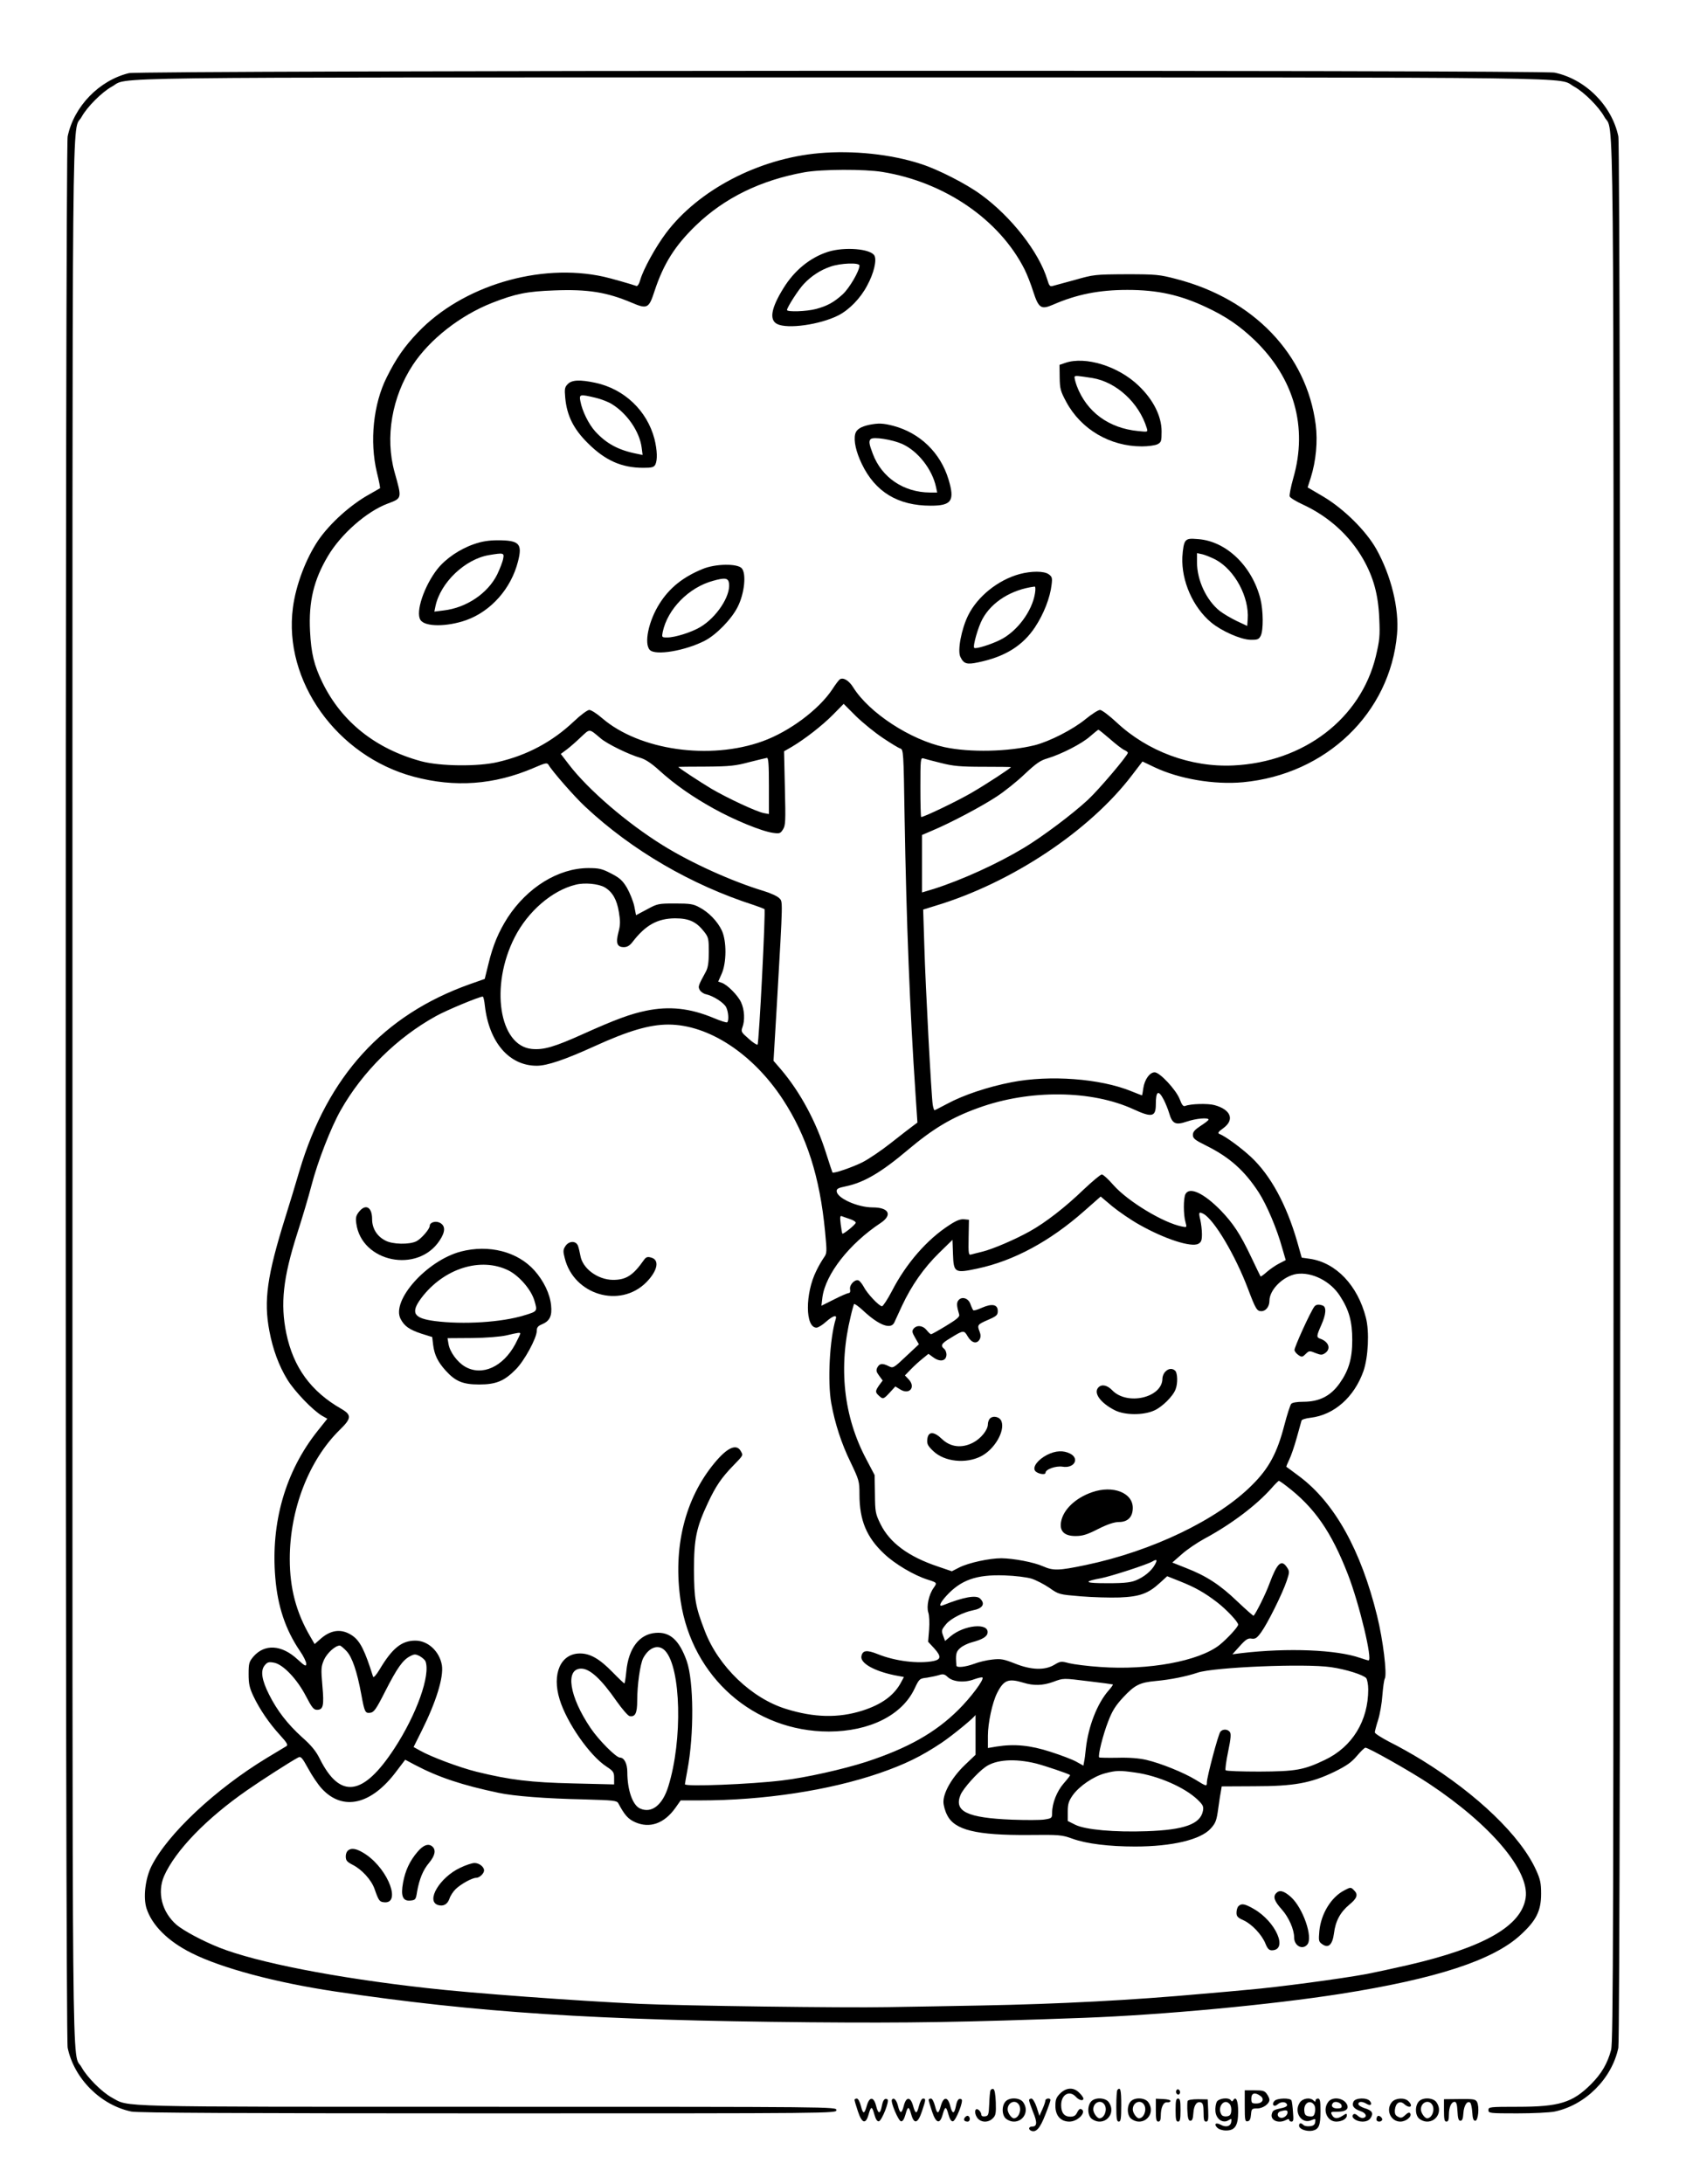 <?xml version="1.0" standalone="no"?>
<!DOCTYPE svg PUBLIC "-//W3C//DTD SVG 20010904//EN"
 "http://www.w3.org/TR/2001/REC-SVG-20010904/DTD/svg10.dtd">
<svg version="1.0" xmlns="http://www.w3.org/2000/svg"
 width="1024pt" height="1326pt" viewBox="0 0 1024 1326"
 preserveAspectRatio="xMidYMid meet">

<g transform="translate(0,1326) scale(0.1,-0.1)"
fill="#000000" stroke="none">
<path d="M783 12816 c-181 -44 -334 -202 -372 -384 -16 -76 -16 -11528 0
-11604 39 -187 200 -348 387 -387 38 -8 662 -11 2167 -11 2108 0 2115 0 2115
20 0 20 -7 20 -2118 20 -2314 0 -2173 -3 -2283 56 -61 34 -149 122 -183 183
-61 113 -56 -384 -56 5921 0 6305 -5 5808 56 5921 34 61 122 149 183 183 112
60 -240 56 4441 56 4681 0 4329 4 4441 -56 61 -34 149 -122 183 -183 61 -113
56 384 56 -5921 0 -5139 -2 -5762 -15 -5815 -22 -82 -58 -144 -122 -208 -112
-112 -193 -137 -445 -137 -171 0 -178 -1 -178 -20 0 -19 7 -20 175 -20 95 0
198 5 227 11 187 39 348 200 387 387 16 76 16 11528 0 11604 -39 187 -200 348
-387 387 -82 17 -8588 14 -8659 -3z"/>
<path d="M4975 12330 c-367 -32 -733 -223 -930 -485 -63 -84 -137 -218 -156
-283 -7 -26 -17 -41 -24 -38 -28 10 -153 46 -198 56 -389 86 -859 -55 -1129
-338 -83 -87 -132 -158 -189 -272 -82 -163 -105 -390 -60 -578 13 -51 21 -95
19 -96 -1 -1 -30 -17 -63 -36 -116 -64 -241 -177 -312 -280 -75 -111 -136
-271 -154 -409 -59 -445 267 -901 733 -1026 250 -67 488 -50 727 52 76 33 84
34 93 19 21 -37 158 -194 222 -253 284 -266 646 -476 1026 -598 30 -10 58 -21
63 -24 8 -8 -33 -812 -42 -823 -3 -3 -28 12 -54 36 -45 39 -47 43 -38 69 16
42 13 107 -8 152 -19 42 -85 109 -119 119 l-20 7 21 47 c30 67 31 198 1 263
-26 55 -79 111 -137 141 -36 20 -57 23 -147 23 -101 0 -107 -1 -171 -36 l-66
-35 -11 56 c-7 31 -27 80 -44 110 -27 45 -44 60 -96 87 -56 29 -73 33 -140 33
-181 -1 -369 -117 -489 -301 -55 -87 -89 -166 -117 -283 l-22 -89 -91 -32
c-525 -187 -863 -558 -1034 -1132 -22 -76 -61 -203 -86 -283 -111 -355 -132
-506 -97 -690 21 -112 58 -212 109 -295 44 -72 155 -187 211 -220 l32 -18 -59
-74 c-196 -246 -285 -557 -257 -890 14 -174 62 -317 149 -445 22 -31 39 -67
39 -78 0 -19 -8 -15 -55 28 -95 87 -197 93 -265 16 -27 -32 -30 -41 -30 -107
0 -59 5 -83 29 -134 38 -80 96 -165 162 -237 42 -46 50 -60 38 -67 -8 -5 -61
-37 -118 -71 -312 -189 -603 -462 -701 -657 -38 -76 -51 -191 -30 -257 33
-102 130 -199 272 -270 182 -92 512 -180 873 -234 862 -128 1575 -175 2885
-187 613 -5 920 0 1665 27 480 18 1131 79 1554 145 585 92 931 205 1097 359
95 87 124 146 124 249 0 65 -5 88 -30 143 -93 207 -358 461 -691 667 -58 36
-147 86 -198 111 -50 26 -91 52 -91 59 0 6 9 41 20 75 11 35 23 103 26 150 4
48 10 94 15 102 14 29 -11 234 -47 380 -98 399 -258 686 -471 846 -43 32 -79
59 -80 59 -2 1 6 20 17 43 11 22 32 83 46 134 14 51 27 98 29 104 2 6 26 14
55 17 143 17 265 125 321 283 29 84 37 239 15 324 -50 197 -182 335 -341 358
l-49 7 -28 99 c-65 224 -161 401 -280 512 -60 56 -157 127 -192 140 -12 5 -7
13 24 35 70 51 46 113 -54 140 -40 11 -145 8 -177 -5 -12 -5 -20 4 -34 41 -22
57 -121 163 -152 163 -30 0 -61 -43 -69 -96 -3 -24 -7 -44 -8 -44 -2 0 -31 12
-67 26 -187 76 -492 99 -724 54 -145 -28 -294 -78 -392 -131 -40 -21 -74 -39
-77 -39 -3 0 -8 15 -11 33 -8 49 -44 714 -51 964 l-7 221 74 23 c463 139 939
456 1196 795 l62 81 71 -34 c151 -72 364 -108 539 -92 505 47 894 420 936 899
14 155 -36 356 -126 517 -63 111 -195 242 -320 317 l-97 57 19 59 c32 102 43
221 30 322 -55 426 -376 762 -846 884 -103 27 -122 29 -305 29 -189 -1 -198
-2 -310 -34 -63 -17 -124 -34 -136 -37 -17 -5 -22 1 -33 38 -50 166 -219 383
-404 517 -87 64 -259 152 -362 185 -182 60 -415 84 -620 66z m385 -114 c377
-61 711 -290 863 -592 14 -28 38 -88 52 -133 33 -102 48 -112 120 -81 144 63
281 90 452 90 183 0 320 -30 479 -105 118 -55 202 -112 293 -199 241 -232 325
-529 236 -838 -15 -53 -25 -104 -22 -112 3 -8 40 -31 82 -50 155 -72 282 -187
364 -330 63 -111 92 -215 98 -361 5 -107 2 -132 -21 -230 -92 -378 -437 -642
-866 -662 -258 -12 -520 85 -709 262 -44 41 -89 75 -100 75 -11 0 -50 -25 -88
-56 -77 -63 -218 -135 -308 -158 -162 -40 -393 -45 -548 -12 -208 45 -458 208
-555 363 -26 42 -60 62 -81 49 -6 -4 -27 -31 -46 -61 -82 -123 -260 -256 -423
-315 -321 -116 -748 -55 -975 140 -32 28 -67 50 -78 50 -11 0 -53 -31 -94 -70
-130 -123 -283 -205 -460 -246 -121 -29 -351 -26 -465 4 -278 75 -484 239
-601 477 -52 107 -69 178 -76 313 -9 179 22 310 108 455 79 134 235 271 362
319 90 34 89 29 43 193 -58 210 -16 455 111 649 103 156 288 301 481 377 143
56 213 70 379 76 203 8 319 -11 468 -74 96 -41 106 -36 140 69 55 167 124 276
251 399 173 167 393 275 659 323 105 19 366 20 475 2z m2 -3436 c48 -32 95
-61 106 -64 19 -6 20 -22 26 -414 11 -640 32 -1176 67 -1692 l11 -165 -27 -20
c-15 -11 -75 -57 -133 -103 -58 -46 -135 -98 -172 -117 -61 -31 -178 -71 -184
-63 -1 1 -19 55 -39 118 -60 190 -156 369 -274 508 l-45 52 21 353 c37 642 36
612 13 635 -12 12 -54 31 -94 43 -192 58 -440 170 -612 277 -218 135 -454 338
-571 491 l-49 64 35 26 c19 14 58 48 86 75 58 54 49 54 123 -8 39 -33 170 -97
240 -117 30 -9 67 -33 114 -76 95 -86 201 -160 331 -232 124 -69 292 -138 359
-147 40 -6 46 -4 61 20 16 24 17 49 12 251 l-5 224 47 27 c79 47 185 129 251
196 l64 65 75 -75 c42 -41 115 -100 163 -132z m1379 -6 c35 -31 74 -61 87 -67
12 -5 22 -13 22 -17 0 -16 -176 -224 -242 -285 -92 -86 -279 -226 -389 -292
-161 -97 -377 -195 -546 -249 l-73 -22 0 175 0 174 63 27 c110 46 299 146 390
206 48 31 125 93 171 137 68 64 95 83 138 95 86 26 210 90 258 133 25 22 48
40 51 41 3 0 34 -25 70 -56z m-2071 -285 l0 -171 -32 6 c-45 9 -219 90 -318
148 -68 41 -200 127 -200 132 0 1 75 2 168 2 144 1 180 5 262 27 52 13 101 25
108 26 9 1 12 -39 12 -170z m1045 139 c75 -19 117 -23 258 -23 92 0 167 -1
167 -2 0 -6 -150 -104 -236 -154 -85 -50 -291 -149 -309 -149 -3 0 -5 81 -5
181 0 167 1 180 18 175 9 -3 58 -16 107 -28z m-2042 -755 c47 -28 74 -75 86
-151 9 -54 9 -78 -3 -122 -17 -66 -8 -90 33 -90 20 0 36 9 54 33 78 101 150
141 257 142 86 0 130 -21 178 -83 25 -32 27 -43 27 -121 0 -63 -5 -95 -17
-118 -49 -90 -49 -92 -38 -113 6 -11 23 -23 38 -26 44 -10 107 -50 122 -78 14
-27 18 -81 7 -92 -3 -4 -40 8 -83 26 -144 60 -270 73 -410 44 -93 -19 -184
-52 -384 -142 -173 -78 -239 -97 -310 -90 -199 19 -255 383 -104 678 80 157
227 284 370 319 54 14 139 6 177 -16z m-728 -720 c26 -222 148 -363 315 -363
63 0 172 37 352 119 204 93 333 131 447 131 244 0 514 -177 696 -455 145 -222
224 -468 256 -801 12 -127 12 -132 -8 -160 -11 -16 -32 -51 -45 -79 -69 -138
-68 -345 1 -345 10 0 36 16 57 35 43 38 69 46 60 18 -37 -119 -51 -382 -27
-513 22 -122 62 -245 117 -357 52 -109 54 -116 54 -196 0 -156 43 -260 150
-360 65 -62 182 -131 265 -157 57 -18 57 -19 36 -49 -30 -41 -45 -114 -33
-150 6 -17 8 -62 5 -104 l-6 -74 38 -41 c42 -47 41 -66 -5 -76 -92 -18 -233
-1 -339 42 -67 27 -92 23 -99 -12 -9 -42 75 -90 200 -116 l58 -11 -15 -28
c-42 -82 -118 -138 -237 -176 -145 -46 -293 -43 -463 10 -209 64 -411 257
-494 473 -58 150 -65 194 -66 372 0 188 14 256 85 407 47 100 81 151 154 226
62 64 60 61 46 86 -26 49 -82 24 -160 -70 -181 -218 -254 -516 -206 -839 70
-463 445 -792 901 -792 247 1 444 99 520 261 28 59 30 61 75 66 25 4 58 11 74
16 24 8 34 5 52 -12 32 -30 102 -36 160 -14 25 9 48 14 51 11 12 -11 -71 -122
-146 -196 -140 -139 -307 -233 -560 -316 -140 -45 -366 -96 -511 -113 -188
-23 -590 -39 -590 -23 0 4 7 43 15 86 41 216 39 538 -4 662 -45 126 -101 178
-188 171 -100 -7 -166 -94 -179 -234 -4 -40 -9 -73 -12 -73 -2 0 -35 31 -72
69 -79 81 -137 114 -199 113 -116 -1 -170 -124 -122 -279 43 -141 183 -342
285 -408 41 -27 46 -34 46 -69 l0 -39 -247 6 c-261 6 -385 21 -589 71 -104 26
-278 91 -344 129 l-38 21 49 98 c88 176 134 325 123 398 -14 84 -84 150 -161
150 -83 0 -140 -45 -218 -176 -20 -33 -36 -51 -39 -43 -50 159 -78 215 -124
248 -63 44 -127 39 -190 -14 l-41 -36 -25 43 c-87 148 -126 295 -126 474 0
300 116 600 304 784 71 69 73 90 9 127 -185 106 -291 252 -334 458 -37 180
-20 337 67 609 30 93 69 224 86 290 37 143 118 352 178 457 132 233 341 440
579 571 63 35 258 116 283 118 4 0 10 -26 13 -57z m4124 -571 c10 -20 25 -56
32 -80 19 -65 39 -74 107 -51 55 19 132 26 132 12 0 -5 -22 -21 -48 -38 -35
-23 -47 -36 -47 -55 0 -21 12 -31 81 -65 143 -71 233 -152 319 -284 49 -76
111 -222 143 -339 l21 -72 -39 -20 c-22 -11 -55 -34 -75 -51 -20 -18 -37 -30
-39 -28 -1 2 -28 56 -58 120 -66 139 -109 203 -184 281 -103 105 -189 145
-214 99 -13 -25 -13 -125 0 -170 9 -33 9 -33 -21 -27 -113 22 -328 152 -416
251 -31 36 -63 65 -71 65 -8 0 -58 -42 -111 -92 -111 -107 -232 -201 -328
-254 -88 -49 -225 -108 -288 -123 -27 -7 -58 -14 -67 -17 -15 -5 -17 6 -15
103 l2 108 -30 3 c-22 2 -48 -8 -90 -36 -135 -87 -262 -233 -348 -400 -26 -50
-54 -92 -60 -92 -18 0 -91 78 -111 118 -10 18 -24 36 -32 39 -22 8 -56 -27
-51 -54 3 -14 -1 -23 -8 -23 -7 0 -47 -17 -90 -39 l-76 -38 6 51 c19 141 163
325 353 451 74 49 52 95 -48 95 -89 0 -212 54 -218 96 -2 17 7 22 55 32 111
23 216 85 378 222 152 128 265 196 427 254 311 113 689 109 944 -9 111 -51
134 -45 134 31 0 82 16 90 49 26z m-149 -757 c154 -87 315 -139 358 -116 18
10 22 21 22 59 0 26 -5 65 -10 87 -11 46 -9 50 19 36 65 -35 193 -250 271
-456 46 -122 54 -135 81 -135 27 0 49 28 49 63 0 68 84 150 165 163 93 13 205
-43 263 -133 56 -86 75 -156 75 -268 0 -112 -21 -184 -76 -262 -55 -78 -124
-113 -221 -113 -40 0 -68 -5 -74 -13 -6 -7 -25 -66 -42 -131 -43 -166 -93
-260 -195 -361 -210 -211 -608 -402 -1010 -486 -167 -35 -198 -35 -260 -8 -56
25 -178 48 -253 49 -73 0 -197 -27 -254 -55 l-47 -24 -85 29 c-179 60 -292
144 -348 257 -31 63 -33 74 -34 183 l-2 115 -50 95 c-139 261 -171 559 -95
870 8 36 18 69 20 73 3 4 28 -14 56 -40 93 -87 166 -116 188 -73 4 8 25 54 47
102 58 124 133 231 226 322 l81 79 3 -87 c4 -113 10 -117 150 -87 220 47 440
166 647 349 l100 88 70 -59 c39 -32 113 -83 165 -112z m-1757 34 c21 -7 36
-17 34 -23 -4 -13 -76 -71 -81 -65 -2 2 -6 28 -10 57 -5 42 -4 53 6 49 7 -3
30 -11 51 -18z m2651 -1621 c170 -130 272 -277 373 -537 69 -178 151 -521 125
-521 -5 0 -28 7 -51 15 -143 50 -440 62 -721 29 l-55 -7 45 50 c37 41 50 49
72 45 22 -3 32 3 58 39 38 52 128 232 155 312 17 52 18 57 2 81 -34 52 -60 28
-107 -98 -22 -61 -80 -177 -96 -195 -2 -2 -46 37 -99 87 -104 100 -188 155
-312 203 l-83 33 57 50 c31 28 93 70 137 94 162 87 318 204 411 310 20 23 40
42 42 42 3 0 24 -14 47 -32z m-801 -479 c-21 -37 -65 -73 -114 -93 -35 -15
-86 -19 -224 -17 -89 2 -85 12 13 30 61 12 281 83 312 102 27 16 31 9 13 -22z
m-747 -83 c27 -9 76 -34 108 -56 57 -40 59 -40 189 -51 72 -6 179 -9 237 -7
123 5 174 24 244 88 l45 41 78 -31 c93 -37 149 -69 225 -127 57 -44 128 -119
128 -136 0 -14 -68 -87 -114 -124 -126 -98 -430 -154 -723 -133 -76 5 -161 16
-190 23 -48 13 -53 12 -90 -10 -57 -34 -140 -32 -239 8 -69 27 -85 30 -138 24
-32 -3 -82 -15 -110 -26 -52 -19 -105 -25 -107 -11 -6 69 -3 85 24 108 15 13
47 28 70 34 64 17 92 34 95 57 9 63 -142 49 -225 -21 l-33 -28 -10 27 c-14 37
-13 39 17 76 28 33 102 71 162 83 59 11 77 39 44 71 -23 24 -103 9 -225 -40
-29 -12 -21 12 19 56 88 97 183 131 353 125 65 -2 137 -11 166 -20z m-4161
-440 c34 -37 63 -121 89 -261 20 -110 24 -117 55 -113 22 3 35 20 91 131 72
141 106 189 150 212 27 14 33 14 59 1 16 -9 31 -23 35 -31 32 -83 -54 -324
-189 -530 -189 -289 -329 -309 -452 -64 -23 47 -52 83 -109 133 -88 80 -151
161 -200 259 -44 87 -53 144 -27 176 17 21 25 23 58 17 55 -11 139 -99 193
-203 36 -69 47 -83 67 -83 38 0 44 24 33 146 -9 103 -8 116 10 158 19 41 68
86 96 86 5 0 23 -15 41 -34z m1935 2 c96 -103 107 -541 19 -823 -35 -114 -102
-166 -172 -134 -45 20 -77 113 -77 221 0 51 -19 88 -45 88 -23 0 -128 105
-178 179 -130 192 -156 361 -57 361 53 0 122 -64 215 -198 34 -48 69 -88 78
-90 35 -7 47 17 47 94 0 95 18 221 36 257 36 68 94 88 134 45z m4043 -99 c92
-13 198 -47 215 -67 6 -9 12 -39 12 -68 0 -191 -97 -349 -263 -428 -129 -62
-179 -70 -399 -71 -108 0 -200 3 -204 8 -4 4 3 55 15 113 17 82 19 109 10 120
-14 18 -43 18 -57 1 -13 -15 -82 -276 -82 -307 0 -26 -2 -26 -68 15 -72 44
-213 101 -300 121 -43 10 -104 15 -174 13 -59 -1 -110 0 -112 2 -9 9 22 135
54 217 25 66 45 97 91 147 71 76 101 91 199 100 87 8 184 27 255 51 101 33
653 56 808 33z m-1468 -86 c77 -9 142 -18 144 -19 2 -2 -10 -19 -27 -38 -68
-78 -122 -216 -137 -351 -3 -33 -8 -70 -11 -82 l-4 -22 -43 24 c-23 13 -94 40
-157 60 -123 40 -219 49 -327 32 l-53 -9 0 74 c0 78 27 203 56 260 40 79 68
90 158 63 64 -20 119 -18 181 4 65 24 58 24 220 4z m-690 -324 l0 -122 -68
-65 c-75 -73 -127 -163 -127 -221 0 -20 10 -57 23 -81 45 -90 176 -122 492
-120 191 2 203 1 270 -23 83 -30 220 -47 379 -47 223 0 398 41 459 109 30 33
36 48 46 122 6 46 14 95 17 109 l4 25 198 1 c242 0 344 19 487 88 73 36 103
57 136 96 23 27 46 50 52 50 19 0 276 -145 387 -219 374 -248 611 -528 586
-693 -26 -171 -253 -301 -716 -408 -91 -21 -203 -45 -250 -54 -157 -29 -539
-80 -715 -95 -60 -6 -186 -17 -280 -25 -432 -39 -865 -62 -1345 -71 -168 -3
-426 -8 -575 -10 -254 -5 -1237 8 -1500 20 -384 18 -1026 65 -1295 96 -554 62
-1028 155 -1257 245 -101 40 -215 101 -260 138 -90 78 -120 197 -76 298 69
154 256 348 504 520 86 60 262 173 309 198 17 9 24 2 62 -67 23 -43 60 -97 81
-120 129 -141 304 -100 457 107 l51 67 62 -33 c141 -74 286 -122 505 -168 93
-20 286 -35 522 -40 175 -5 196 -7 205 -23 39 -73 60 -96 102 -115 90 -40 178
-8 246 88 l31 44 117 0 c386 0 782 60 1089 165 156 54 253 101 379 185 67 45
206 159 206 170 0 0 0 -55 0 -121z m368 -175 c54 -14 197 -62 206 -70 2 -2
-15 -24 -38 -50 -42 -48 -71 -121 -71 -180 0 -31 -2 -33 -47 -40 -25 -4 -114
-4 -197 -1 -272 11 -354 50 -312 151 16 38 101 134 151 169 63 45 178 53 308
21z m603 -55 c138 -19 300 -90 378 -165 33 -32 37 -41 32 -68 -16 -80 -113
-115 -341 -123 -197 -7 -373 9 -434 39 l-46 23 0 57 c0 47 6 64 30 99 40 56
127 115 195 133 68 18 89 19 186 5z"/>
<path d="M5028 11731 c-108 -35 -203 -112 -270 -221 -75 -121 -87 -192 -38
-217 63 -32 260 -4 371 52 67 34 136 105 176 182 40 73 59 153 44 181 -23 42
-182 55 -283 23z m192 -83 c0 -33 -61 -137 -102 -175 -54 -49 -95 -71 -163
-89 -55 -15 -175 -19 -175 -6 0 16 72 128 103 159 45 48 101 84 160 104 61 22
177 26 177 7z"/>
<path d="M6470 11057 l-35 -12 1 -76 c1 -69 5 -84 40 -149 90 -167 266 -270
459 -270 38 0 81 6 95 13 23 12 25 19 25 78 0 92 -50 192 -139 277 -123 119
-324 181 -446 139z m165 -92 c145 -24 283 -150 330 -304 7 -24 7 -24 -51 -18
-180 17 -314 116 -374 274 -10 28 -16 53 -13 57 6 6 18 5 108 -9z"/>
<path d="M3449 10929 c-19 -19 -21 -29 -16 -84 10 -108 50 -189 137 -275 105
-105 205 -150 337 -150 51 0 64 3 73 19 14 28 12 87 -5 156 -45 172 -183 303
-358 341 -94 20 -143 18 -168 -7z m169 -84 c34 -8 80 -26 101 -40 91 -57 165
-165 178 -261 l6 -46 -34 7 c-113 22 -186 62 -253 135 -41 45 -80 125 -91 184
-8 43 -4 44 93 21z"/>
<path d="M5280 10681 c-52 -11 -79 -28 -86 -56 -10 -41 5 -108 40 -181 82
-171 220 -254 419 -254 127 0 147 30 108 159 -49 163 -174 283 -336 326 -63
16 -89 17 -145 6z m199 -116 c96 -43 183 -154 206 -262 l7 -33 -44 0 c-160 1
-293 91 -347 235 -23 60 -25 77 -13 89 15 16 129 -2 191 -29z"/>
<path d="M7200 9975 c-10 -12 -16 -47 -19 -97 -6 -145 64 -304 175 -397 63
-52 178 -103 237 -105 45 -1 52 2 64 24 17 34 16 153 -2 225 -51 199 -207 349
-377 362 -53 5 -66 2 -78 -12z m184 -113 c116 -63 204 -227 194 -362 l-3 -40
-64 30 c-35 17 -81 44 -103 61 -81 65 -138 186 -138 296 l0 55 33 -7 c17 -4
54 -19 81 -33z"/>
<path d="M2880 9957 c-86 -29 -173 -88 -223 -151 -81 -103 -135 -263 -103
-310 27 -42 160 -42 277 -1 151 54 273 191 315 356 28 109 8 129 -124 129 -53
0 -97 -7 -142 -23z m176 -89 c-3 -18 -20 -61 -36 -95 -57 -115 -187 -203 -326
-219 l-56 -7 7 34 c31 143 179 284 324 309 90 15 94 14 87 -22z"/>
<path d="M4268 9806 c-120 -49 -202 -115 -262 -210 -67 -105 -96 -244 -59
-282 35 -35 214 -5 333 56 69 35 163 131 200 205 42 82 54 203 25 235 -27 30
-160 28 -237 -4z m160 -89 c9 -77 -77 -206 -175 -264 -54 -32 -153 -63 -200
-63 -34 0 -34 1 -28 33 29 139 158 271 306 311 74 21 93 17 97 -17z"/>
<path d="M6193 9775 c-132 -36 -256 -136 -313 -251 -41 -83 -66 -215 -47 -252
20 -42 39 -48 108 -33 161 33 270 100 345 213 53 80 92 179 101 259 5 40 3 48
-18 63 -29 20 -104 20 -176 1z m93 -117 c-17 -108 -108 -231 -210 -282 -55
-28 -151 -58 -159 -49 -10 9 24 128 50 175 57 105 177 179 317 197 5 1 6 -18
2 -41z"/>
<path d="M2180 5903 c-18 -23 -21 -36 -16 -71 32 -235 373 -305 506 -103 36
54 36 90 1 108 -26 13 -61 2 -61 -19 0 -19 -50 -77 -80 -93 -42 -22 -147 -20
-190 4 -51 26 -80 74 -80 130 0 74 -40 95 -80 44z"/>
<path d="M3434 5695 c-14 -21 -15 -32 -4 -73 55 -223 335 -307 495 -147 70 71
83 138 28 151 -21 6 -30 2 -42 -15 -66 -94 -108 -121 -188 -121 -93 1 -185 69
-198 147 -4 21 -10 48 -15 61 -13 31 -55 29 -76 -3z"/>
<path d="M2799 5662 c-206 -54 -424 -297 -366 -409 23 -44 53 -65 125 -89 l67
-21 6 -50 c8 -59 28 -101 76 -154 59 -65 104 -84 203 -84 102 0 152 20 222 91
52 51 128 191 128 234 0 21 7 30 31 40 48 20 63 51 56 116 -7 70 -45 148 -101
211 -103 115 -277 159 -447 115z m290 -115 c65 -33 138 -117 157 -184 19 -64
18 -64 -61 -88 -138 -43 -371 -57 -544 -35 -130 17 -149 50 -82 140 136 180
361 251 530 167z m71 -383 c0 -3 -14 -33 -31 -65 -74 -137 -201 -195 -304
-136 -47 27 -93 89 -101 138 l-6 35 149 1 c88 1 172 8 208 16 72 17 85 19 85
11z"/>
<path d="M5821 5366 c-12 -15 -11 -34 5 -88 3 -12 -17 -29 -80 -67 -46 -28
-87 -51 -91 -51 -4 0 -16 11 -27 25 -22 28 -59 33 -79 9 -11 -14 -10 -22 9
-55 l23 -40 -78 -73 c-76 -72 -79 -73 -105 -60 -38 19 -55 18 -69 -7 -9 -18
-7 -27 10 -50 l22 -30 -21 -28 c-25 -36 -25 -43 -2 -64 25 -23 28 -22 66 19
l34 37 31 -19 c55 -33 94 15 50 62 l-23 24 35 36 c19 20 51 49 71 65 l37 30
29 -21 c39 -29 76 -24 80 11 2 14 -4 31 -12 39 -26 21 -19 34 37 67 79 49 82
49 105 9 24 -40 55 -47 72 -17 7 13 7 28 0 46 -16 41 -14 44 50 72 53 23 60
29 60 54 0 40 -34 47 -96 20 -26 -12 -50 -19 -53 -15 -3 3 -11 20 -17 37 -12
36 -52 49 -73 23z"/>
<path d="M7983 5328 c-23 -29 -124 -251 -121 -265 2 -9 13 -22 25 -30 19 -13
24 -12 43 7 20 20 23 21 59 6 34 -13 41 -13 60 0 36 26 21 69 -31 87 -23 8
-23 16 7 83 29 65 32 109 9 118 -24 9 -41 7 -51 -6z"/>
<path d="M7077 4932 c-10 -10 -17 -29 -17 -41 0 -116 -214 -166 -305 -71 -30
31 -63 38 -83 18 -33 -33 10 -94 98 -139 60 -31 174 -32 240 -2 48 21 115 87
130 129 14 35 12 98 -2 112 -17 17 -42 15 -61 -6z"/>
<path d="M6012 4648 c-6 -6 -12 -22 -12 -34 0 -35 -42 -87 -90 -112 -69 -36
-138 -27 -189 22 -50 48 -84 47 -89 -2 -3 -28 3 -40 37 -72 67 -64 197 -78
289 -31 81 41 146 151 125 211 -9 28 -50 39 -71 18z"/>
<path d="M6360 4428 c-56 -29 -89 -72 -74 -96 12 -19 64 -29 64 -13 0 21 62
43 103 37 70 -12 106 48 47 79 -41 21 -88 19 -140 -7z"/>
<path d="M6633 4201 c-102 -35 -177 -107 -189 -182 -9 -55 21 -84 88 -84 42 0
70 8 138 43 58 29 98 42 126 42 54 0 84 31 84 86 0 92 -121 139 -247 95z"/>
<path d="M2536 2018 c-47 -55 -74 -112 -88 -187 -15 -81 -2 -114 45 -109 30 3
33 6 40 53 14 78 36 132 73 176 35 42 43 76 22 97 -23 23 -56 13 -92 -30z"/>
<path d="M2118 2029 c-11 -6 -18 -22 -18 -39 0 -24 7 -33 40 -50 58 -29 116
-93 135 -148 24 -69 30 -77 54 -80 109 -16 33 193 -104 288 -50 34 -84 44
-107 29z"/>
<path d="M2795 1921 c-124 -58 -210 -202 -135 -226 33 -10 58 4 70 39 6 18 23
44 38 58 32 31 100 68 124 68 20 0 48 26 48 45 0 22 -30 45 -58 45 -15 0 -54
-13 -87 -29z"/>
<path d="M8165 1784 c-80 -41 -142 -142 -152 -248 -5 -58 -4 -64 18 -79 37
-27 62 -3 71 66 9 74 38 128 93 174 48 39 55 62 29 87 -19 20 -22 20 -59 0z"/>
<path d="M7752 1768 c-22 -22 -13 -49 33 -100 42 -47 75 -121 75 -170 0 -51
51 -78 80 -43 36 43 -26 222 -100 289 -42 37 -68 44 -88 24z"/>
<path d="M7522 1688 c-7 -7 -12 -24 -12 -40 0 -22 7 -30 43 -46 50 -23 111
-87 133 -142 12 -30 22 -40 38 -40 101 0 26 174 -109 251 -55 32 -75 35 -93
17z"/>
<path d="M6015 568 c-2 -7 -6 -44 -7 -83 -3 -64 -5 -70 -25 -73 -15 -2 -23 2
-23 11 0 8 -7 20 -15 27 -23 19 -31 -14 -11 -45 21 -31 67 -34 96 -5 18 18 20
31 18 97 -2 50 -7 78 -15 81 -7 2 -15 -2 -18 -10z"/>
<path d="M6439 551 c-24 -24 -29 -38 -29 -76 0 -59 32 -95 85 -95 54 0 110 63
69 77 -6 2 -16 -8 -22 -22 -9 -18 -19 -25 -41 -25 -37 0 -56 23 -56 70 0 65
51 93 90 50 19 -21 45 -27 45 -10 0 6 -11 22 -25 35 -34 35 -78 33 -116 -4z"/>
<path d="M6787 573 c-4 -3 -7 -48 -7 -100 0 -76 3 -93 15 -93 12 0 15 18 15
100 0 92 -5 112 -23 93z"/>
<path d="M7145 570 c-4 -6 -3 -16 3 -22 6 -6 12 -6 17 2 4 6 3 16 -3 22 -6 6
-12 6 -17 -2z"/>
<path d="M7560 474 c0 -86 2 -95 18 -92 12 2 18 14 20 41 3 35 5 37 38 37 35
0 74 28 74 53 0 7 -7 23 -16 35 -13 19 -24 22 -75 22 l-59 0 0 -96z m95 62
c27 -19 13 -46 -25 -46 -27 0 -30 3 -30 30 0 34 22 40 55 16z"/>
<path d="M5190 512 c0 -4 9 -36 21 -71 24 -72 47 -79 64 -19 15 53 21 54 35 3
9 -32 18 -45 28 -43 18 4 66 125 52 133 -16 10 -27 -3 -34 -40 -10 -51 -22
-51 -35 1 -14 56 -40 57 -56 2 -15 -54 -23 -55 -36 -4 -7 27 -17 46 -25 46 -8
0 -14 -4 -14 -8z"/>
<path d="M5417 513 c-9 -14 39 -128 55 -131 10 -2 19 11 28 43 14 51 20 50 35
-3 17 -60 40 -53 64 19 25 74 25 79 7 79 -8 0 -18 -19 -25 -46 -13 -51 -21
-50 -36 4 -16 55 -42 54 -56 -3 -13 -50 -23 -49 -36 4 -9 34 -26 50 -36 34z"/>
<path d="M5640 512 c0 -4 9 -36 21 -71 24 -72 47 -79 64 -19 15 53 21 54 35 3
9 -32 18 -45 28 -43 18 4 66 125 52 133 -16 10 -27 -3 -34 -40 -10 -51 -22
-51 -35 1 -14 56 -40 57 -56 2 -15 -54 -23 -55 -36 -4 -7 27 -17 46 -25 46 -8
0 -14 -4 -14 -8z"/>
<path d="M6107 502 c-25 -28 -22 -87 5 -106 72 -51 153 30 102 102 -20 28 -83
31 -107 4z m83 -22 c16 -30 -3 -79 -32 -80 -15 0 -38 33 -38 54 0 45 50 63 70
26z"/>
<path d="M6250 510 c0 -6 11 -38 24 -71 27 -64 25 -89 -5 -89 -22 0 -25 -18
-5 -26 29 -11 53 16 84 96 18 45 32 85 32 91 0 14 -30 11 -31 -3 0 -7 -8 -31
-18 -53 l-18 -40 -17 53 c-10 30 -24 52 -32 52 -8 0 -14 -5 -14 -10z"/>
<path d="M6627 502 c-25 -28 -22 -87 5 -106 72 -51 153 30 102 102 -20 28 -83
31 -107 4z m83 -22 c16 -30 -3 -79 -32 -80 -15 0 -38 33 -38 54 0 45 50 63 70
26z"/>
<path d="M6867 502 c-25 -28 -22 -87 5 -106 72 -51 153 30 102 102 -20 28 -83
31 -107 4z m83 -22 c16 -30 -3 -79 -32 -80 -15 0 -38 33 -38 54 0 45 50 63 70
26z"/>
<path d="M7020 449 c0 -55 3 -69 15 -69 10 0 15 10 15 34 0 52 16 86 39 83 11
-1 20 3 20 8 1 6 -19 11 -44 12 l-45 2 0 -70z"/>
<path d="M7140 450 c0 -56 3 -70 15 -70 12 0 15 14 15 70 0 56 -3 70 -15 70
-12 0 -15 -14 -15 -70z"/>
<path d="M7213 505 c-2 -7 -3 -37 -1 -66 2 -40 7 -54 18 -54 11 0 16 13 18 47
3 49 22 74 47 64 11 -4 15 -21 15 -61 0 -43 3 -55 15 -55 13 0 15 12 13 68
l-3 67 -58 1 c-37 0 -61 -4 -64 -11z"/>
<path d="M7390 500 c-6 -12 -10 -37 -8 -58 4 -47 45 -75 79 -54 19 12 20 11
17 -10 -4 -27 -32 -35 -64 -17 -30 16 -43 4 -21 -18 10 -10 32 -17 53 -17 55
0 74 29 74 115 0 65 -13 96 -30 69 -5 -9 -9 -9 -14 -1 -13 20 -74 13 -86 -9z
m79 -14 c7 -8 11 -27 9 -43 -2 -21 -9 -29 -27 -31 -13 -2 -28 2 -32 10 -29 45
17 104 50 64z"/>
<path d="M7740 505 c-19 -22 -2 -40 20 -20 20 18 51 17 57 -2 3 -7 -8 -15 -24
-19 -56 -12 -62 -15 -68 -35 -13 -40 39 -64 86 -39 13 7 19 7 19 0 0 -5 6 -10
14 -10 12 0 13 12 9 58 -2 31 -6 63 -9 70 -5 17 -88 16 -104 -3z m80 -69 c0
-20 -27 -39 -45 -32 -21 7 -19 33 3 39 32 9 42 7 42 -7z"/>
<path d="M7894 495 c-38 -58 12 -134 72 -106 23 10 25 9 22 -11 -2 -17 -11
-24 -32 -26 -16 -2 -33 1 -39 7 -15 15 -27 14 -27 -4 0 -21 47 -37 82 -30 39
9 48 32 48 119 0 61 -3 76 -15 76 -8 0 -15 -5 -15 -12 0 -9 -3 -9 -12 0 -21
21 -66 14 -84 -13z m89 -16 c5 -9 7 -28 3 -43 -5 -22 -11 -27 -34 -24 -21 2
-28 9 -30 31 -6 50 37 75 61 36z"/>
<path d="M8066 498 c-35 -49 -5 -118 50 -118 34 0 64 17 64 37 0 14 -2 14 -25
-1 -32 -21 -52 -20 -65 4 -10 19 -8 20 33 20 47 0 68 14 60 39 -16 45 -91 57
-117 19z m82 -20 c3 -14 -3 -18 -27 -18 -29 0 -41 17 -24 34 13 13 48 1 51
-16z"/>
<path d="M8221 502 c-13 -25 1 -44 41 -58 35 -11 45 -36 17 -42 -9 -2 -24 5
-33 14 -12 11 -21 13 -27 7 -17 -17 18 -43 56 -43 23 0 39 7 49 21 20 30 10
47 -35 60 -21 7 -39 18 -39 26 0 16 24 17 50 1 24 -15 37 -4 20 17 -18 22 -87
20 -99 -3z"/>
<path d="M8455 500 c-41 -46 -10 -120 50 -120 35 0 72 31 60 50 -5 8 -14 5
-30 -10 -19 -18 -27 -20 -45 -10 -16 8 -20 19 -18 42 4 41 30 58 56 35 34 -31
59 -15 26 17 -22 23 -77 20 -99 -4z"/>
<path d="M8617 502 c-25 -28 -22 -87 5 -106 72 -51 153 30 102 102 -20 28 -83
31 -107 4z m83 -22 c16 -30 -3 -79 -32 -80 -15 0 -38 33 -38 54 0 45 50 63 70
26z"/>
<path d="M8770 448 c0 -54 3 -68 15 -68 11 0 15 11 15 41 0 46 14 79 35 79 10
0 15 -16 17 -57 2 -44 7 -58 18 -58 11 0 16 13 18 47 3 47 25 79 42 62 5 -5
10 -31 12 -59 2 -36 7 -50 18 -50 18 0 26 84 11 114 -9 17 -21 19 -106 18
l-95 -1 0 -68z"/>
<path d="M5861 406 c-12 -14 -5 -26 16 -26 15 0 18 26 4 34 -5 3 -14 0 -20 -8z"/>
<path d="M8367 413 c-4 -3 -7 -12 -7 -20 0 -15 26 -18 34 -4 7 11 -18 33 -27
24z"/>
</g>
</svg>
